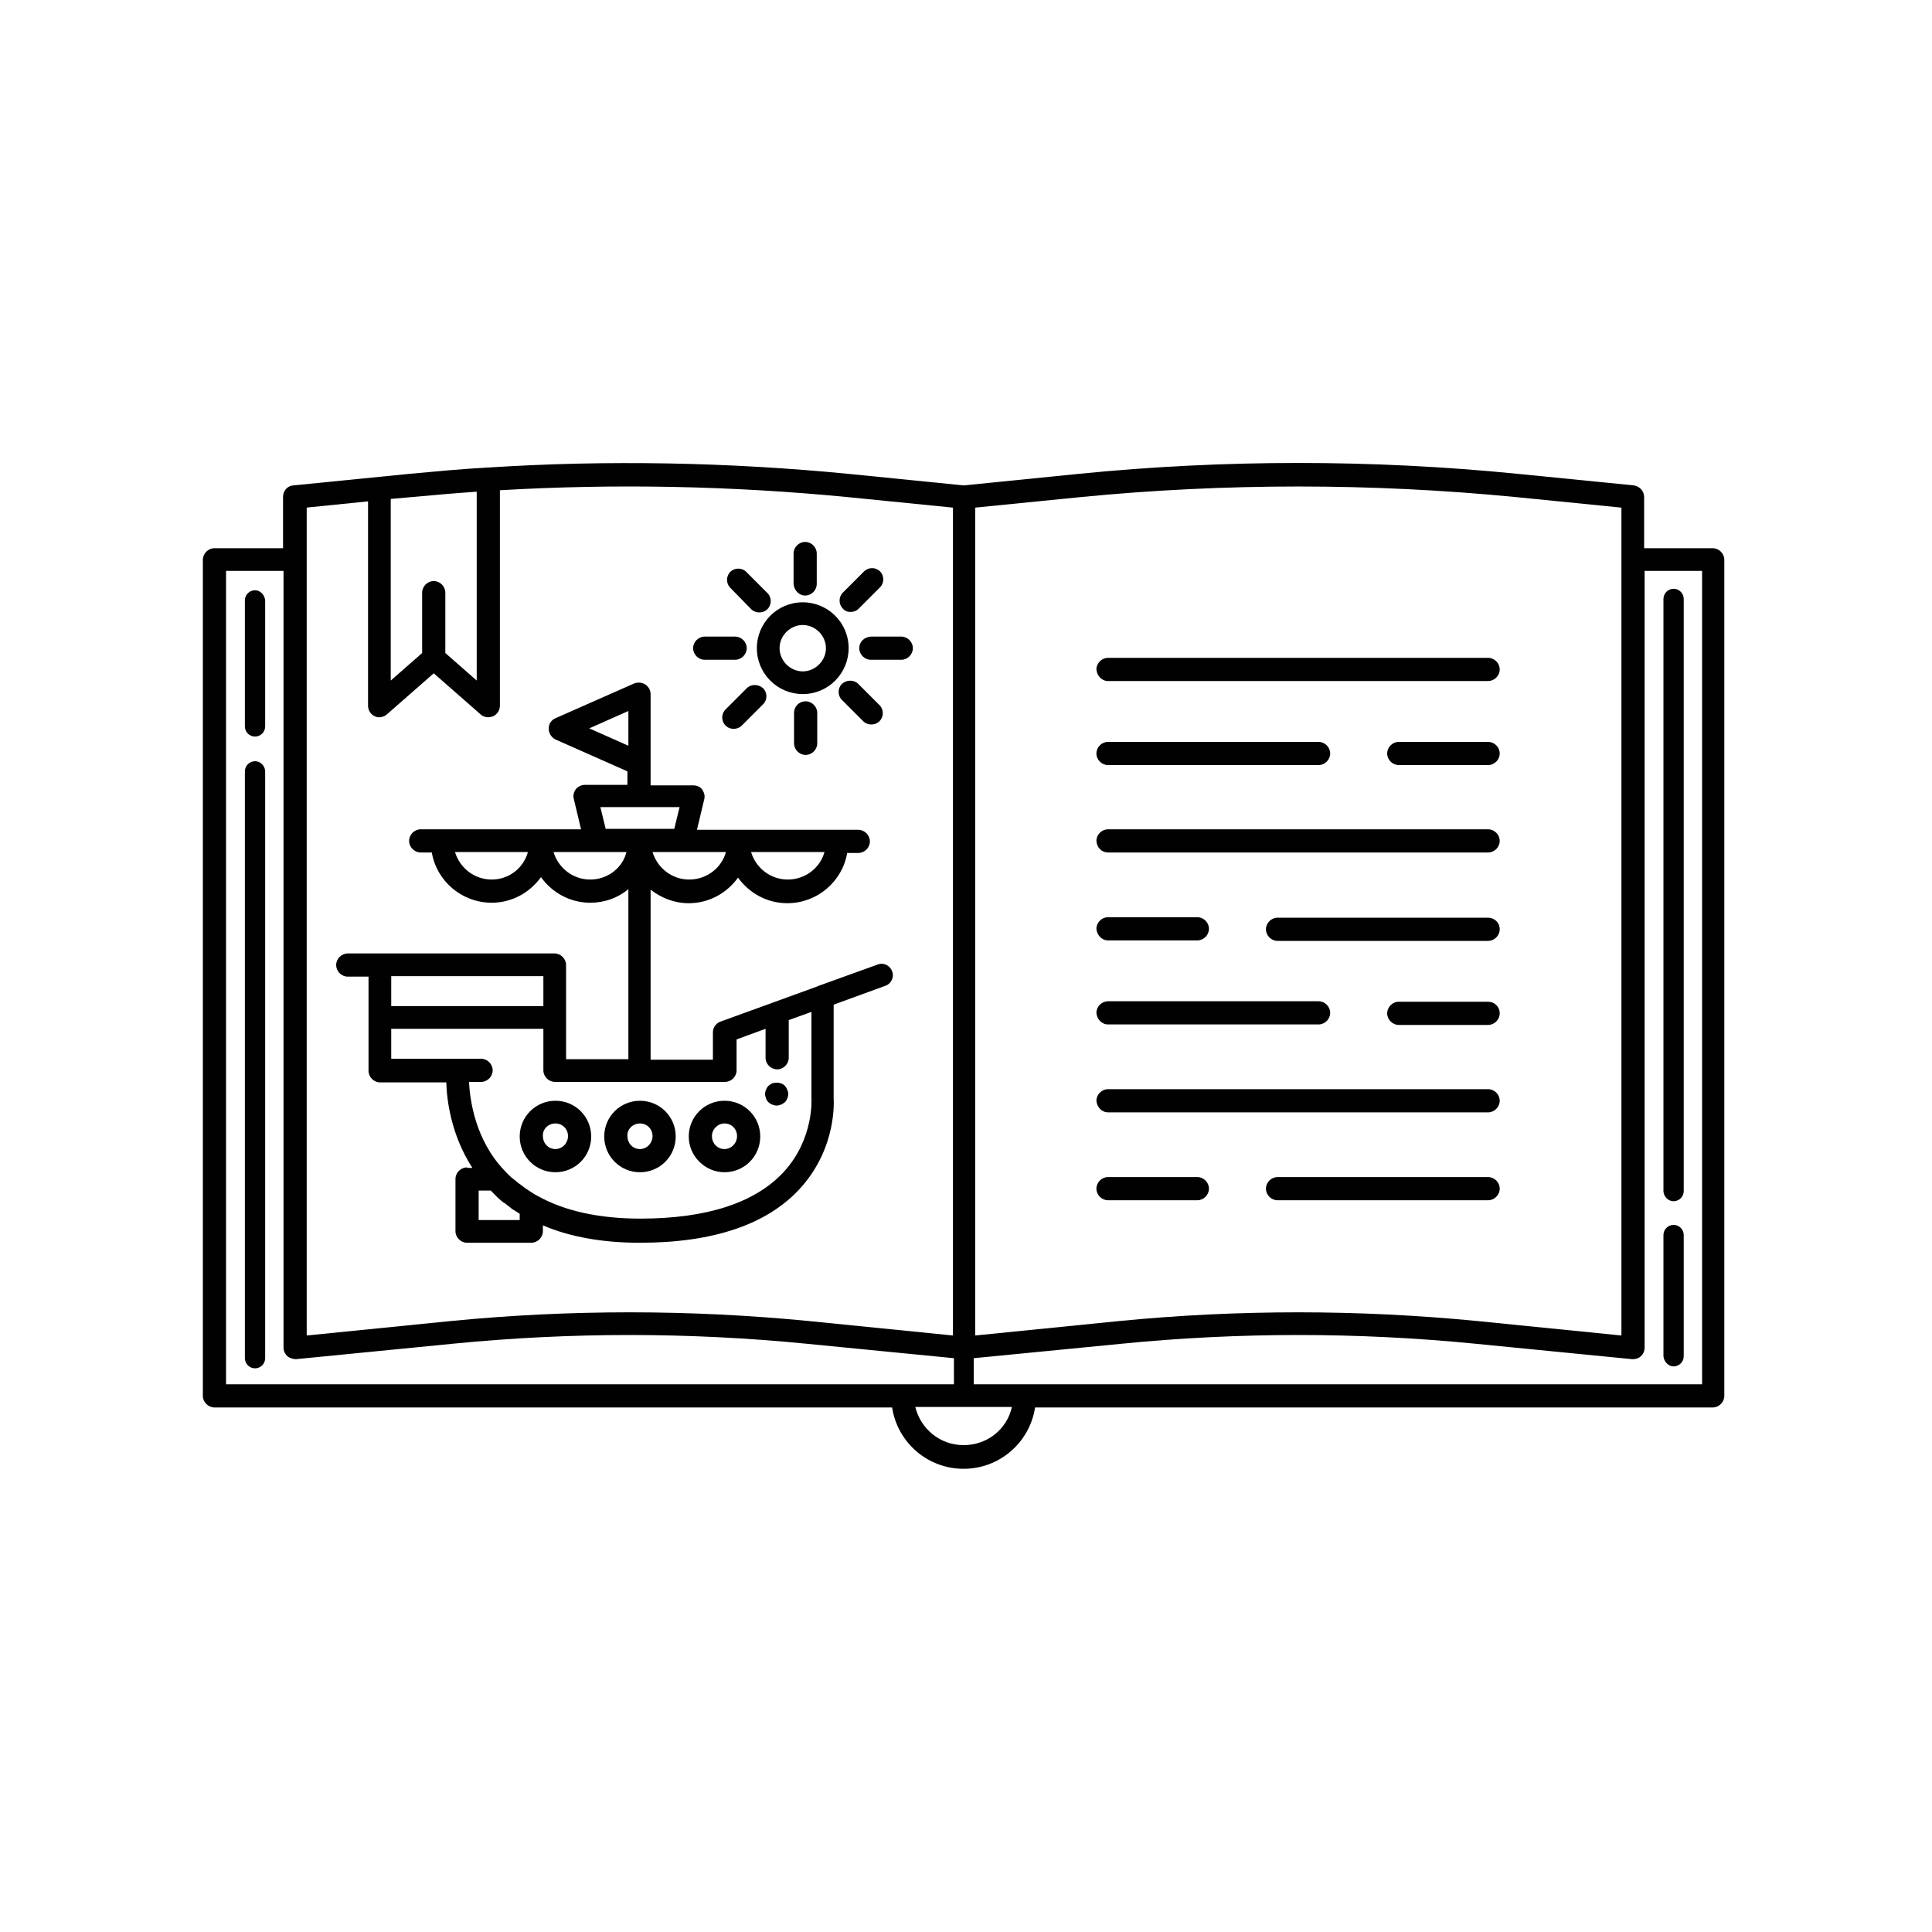 <?xml version="1.0" encoding="utf-8"?>
<!-- Generator: Adobe Illustrator 23.0.3, SVG Export Plug-In . SVG Version: 6.00 Build 0)  -->
<svg version="1.1" id="Ebene_1" xmlns="http://www.w3.org/2000/svg" xmlns:xlink="http://www.w3.org/1999/xlink" x="0px" y="0px"
	 viewBox="0 0 400 400" style="enable-background:new 0 0 400 400;" xml:space="preserve">
<style type="text/css">
	.st0{fill:#010101;}
</style>
<g>
	<path class="st0" d="M229.4,230.3h78.7c1.3,0,2.4-1.1,2.4-2.4c0-1.3-1.1-2.4-2.4-2.4h-78.7c-1.3,0-2.4,1.1-2.4,2.4
		C227.1,229.2,228.1,230.3,229.4,230.3z"/>
	<path class="st0" d="M229.4,176.5h78.7c1.3,0,2.4-1.1,2.4-2.4c0-1.3-1.1-2.4-2.4-2.4h-78.7c-1.3,0-2.4,1.1-2.4,2.4
		C227.1,175.5,228.1,176.5,229.4,176.5z"/>
	<path class="st0" d="M229.4,153.6c-1.3,0-2.4,1.1-2.4,2.4c0,1.3,1.1,2.4,2.4,2.4h43.6c1.3,0,2.4-1.1,2.4-2.4c0-1.3-1.1-2.4-2.4-2.4
		H229.4z"/>
	<path class="st0" d="M308.1,153.6h-18.5c-1.3,0-2.4,1.1-2.4,2.4c0,1.3,1.1,2.4,2.4,2.4h18.5c1.3,0,2.4-1.1,2.4-2.4
		C310.5,154.7,309.4,153.6,308.1,153.6z"/>
	<path class="st0" d="M308.1,190h-43.6c-1.3,0-2.4,1.1-2.4,2.4c0,1.3,1.1,2.4,2.4,2.4h43.6c1.3,0,2.4-1.1,2.4-2.4
		C310.5,191,309.4,190,308.1,190z"/>
	<path class="st0" d="M229.4,194.7h18.5c1.3,0,2.4-1.1,2.4-2.4c0-1.3-1.1-2.4-2.4-2.4h-18.5c-1.3,0-2.4,1.1-2.4,2.4
		C227.1,193.6,228.1,194.7,229.4,194.7z"/>
	<path class="st0" d="M229.4,141h78.7c1.3,0,2.4-1.1,2.4-2.4c0-1.3-1.1-2.4-2.4-2.4h-78.7c-1.3,0-2.4,1.1-2.4,2.4
		C227.1,139.9,228.1,141,229.4,141z"/>
	<path class="st0" d="M229.4,212.1h43.6c1.3,0,2.4-1.1,2.4-2.4c0-1.3-1.1-2.4-2.4-2.4h-43.6c-1.3,0-2.4,1.1-2.4,2.4
		C227.1,211,228.1,212.1,229.4,212.1z"/>
	<path class="st0" d="M308.1,207.4h-18.5c-1.3,0-2.4,1.1-2.4,2.4c0,1.3,1.1,2.4,2.4,2.4h18.5c1.3,0,2.4-1.1,2.4-2.4
		C310.5,208.4,309.4,207.4,308.1,207.4z"/>
	<path class="st0" d="M308.1,243.7h-43.6c-1.3,0-2.4,1.1-2.4,2.4c0,1.3,1.1,2.4,2.4,2.4h43.6c1.3,0,2.4-1.1,2.4-2.4
		C310.5,244.8,309.4,243.7,308.1,243.7z"/>
	<path class="st0" d="M247.9,243.7h-18.5c-1.3,0-2.4,1.1-2.4,2.4c0,1.3,1.1,2.4,2.4,2.4h18.5c1.3,0,2.4-1.1,2.4-2.4
		C250.3,244.8,249.2,243.7,247.9,243.7z"/>
	<path class="st0" d="M354.6,113.5h-14.2v-10.6c0-1.2-0.9-2.2-2.1-2.4l-24.1-2.4c-30.1-3-60.7-3-90.8,0l-23.9,2.4l-23.9-2.4
		c-24.7-2.4-49.8-2.9-74.6-1.3c0,0,0,0,0,0c0,0,0,0-0.1,0c-5.4,0.3-10.7,0.8-16.1,1.3l-24.1,2.4c-1.2,0.1-2.1,1.1-2.1,2.4v10.6H44.4
		c-1.3,0-2.4,1.1-2.4,2.4v173.1c0,1.3,1.1,2.4,2.4,2.4h140.3c1.1,7.2,7.3,12.7,14.8,12.7c7.5,0,13.7-5.5,14.8-12.7h140.3
		c1.3,0,2.4-1.1,2.4-2.4V115.9C357,114.6,355.9,113.5,354.6,113.5z M223.9,102.9c29.8-2.9,60-2.9,89.8,0l22,2.2v10.8c0,0,0,0,0,0
		s0,0,0,0v160.6l-29.9-3c-24.6-2.4-49.5-2.4-74,0l-29.9,3V105.1L223.9,102.9z M85.4,102.9c4.4-0.4,8.9-0.8,13.3-1.1v39.1l-6.5-5.7
		v-12.5c0-1.3-1.1-2.4-2.4-2.4c-1.3,0-2.4,1.1-2.4,2.4v12.5l-6.5,5.7v-37.6L85.4,102.9z M63.4,105.1l12.8-1.3v42.3
		c0,0.9,0.5,1.8,1.4,2.2c0.8,0.4,1.8,0.2,2.5-0.4l9.7-8.5l9.7,8.5c0.4,0.4,1,0.6,1.6,0.6c0.3,0,0.7-0.1,1-0.2
		c0.8-0.4,1.4-1.2,1.4-2.2v-44.6c23.9-1.4,48-0.9,71.8,1.4l22,2.2v171.4l-29.9-3c-24.6-2.4-49.5-2.4-74,0l-29.9,3V105.1z
		 M46.8,118.2h11.9V279c0,0.7,0.3,1.3,0.8,1.8c0.5,0.4,1.2,0.6,1.8,0.6l32.5-3.2c24.3-2.4,48.8-2.4,73.1,0l30.6,3v5.4H46.8V118.2z
		 M199.5,299.2c-4.9,0-8.9-3.4-10-7.9h20C208.5,295.9,204.4,299.2,199.5,299.2z M352.3,286.6H201.6v-5.4l30.7-3
		c24.2-2.4,48.8-2.4,73.1,0l32.5,3.2c0.1,0,0.2,0,0.2,0c0.6,0,1.2-0.2,1.6-0.6c0.5-0.4,0.8-1.1,0.8-1.8V118.2h11.9V286.6z"/>
	<path class="st0" d="M159.1,228.2c0.2,0.2,0.5,0.4,0.8,0.5c0.3,0.1,0.6,0.2,0.9,0.2c0.3,0,0.6-0.1,0.9-0.2c0.3-0.1,0.5-0.3,0.8-0.5
		c0.4-0.4,0.7-1.1,0.7-1.7s-0.3-1.2-0.7-1.7c-0.2-0.2-0.5-0.4-0.8-0.5c-0.6-0.2-1.2-0.2-1.8,0c-0.3,0.1-0.5,0.3-0.8,0.5
		c-0.4,0.4-0.7,1.1-0.7,1.7c0,0.3,0.1,0.6,0.2,0.9C158.7,227.8,158.9,228,159.1,228.2z"/>
	<path class="st0" d="M115,242.7c4.1,0,7.4-3.3,7.4-7.4c0-4.1-3.3-7.4-7.4-7.4c-4.1,0-7.4,3.3-7.4,7.4
		C107.6,239.4,110.9,242.7,115,242.7z M115,232.6c1.5,0,2.6,1.2,2.6,2.6c0,1.5-1.2,2.7-2.6,2.7c-1.5,0-2.6-1.2-2.6-2.7
		C112.3,233.8,113.5,232.6,115,232.6z"/>
	<path class="st0" d="M132.5,242.7c4.1,0,7.4-3.3,7.4-7.4c0-4.1-3.3-7.4-7.4-7.4c-4.1,0-7.4,3.3-7.4,7.4
		C125.1,239.4,128.4,242.7,132.5,242.7z M132.5,232.6c1.5,0,2.6,1.2,2.6,2.6c0,1.5-1.2,2.7-2.6,2.7c-1.5,0-2.6-1.2-2.6-2.7
		C129.8,233.8,131,232.6,132.5,232.6z"/>
	<path class="st0" d="M150,242.7c4.1,0,7.4-3.3,7.4-7.4c0-4.1-3.3-7.4-7.4-7.4c-4.1,0-7.4,3.3-7.4,7.4
		C142.6,239.4,146,242.7,150,242.7z M150,232.6c1.5,0,2.6,1.2,2.6,2.6c0,1.5-1.2,2.7-2.6,2.7c-1.5,0-2.6-1.2-2.6-2.7
		C147.4,233.8,148.6,232.6,150,232.6z"/>
	<path class="st0" d="M96.7,241.7c-1.3,0-2.4,1.1-2.4,2.4v10.8c0,1.3,1.1,2.4,2.4,2.4H110c1.3,0,2.4-1.1,2.4-2.4v-1.2
		c5.6,2.4,12.4,3.6,20.1,3.6c15.2,0,26.4-3.8,33.2-11.3c7.7-8.5,6.9-18.4,6.9-18.6V208l10.7-3.9c1.2-0.4,1.9-1.8,1.4-3
		c-0.4-1.2-1.8-1.9-3-1.4l-12.2,4.4c-0.1,0-0.1,0-0.2,0.1l-20.1,7.3c-0.9,0.3-1.6,1.2-1.6,2.2v5.7h-12.9v-35.2
		c2.2,1.7,4.9,2.8,7.9,2.8c4.2,0,7.9-2.1,10.2-5.3c2.3,3.2,6,5.3,10.2,5.3c6.2,0,11.4-4.5,12.4-10.4h2.3c1.3,0,2.4-1.1,2.4-2.4
		c0-1.3-1.1-2.4-2.4-2.4h-33.4l1.5-6.3c0.2-0.7,0-1.4-0.4-2c-0.4-0.6-1.1-0.9-1.9-0.9h-2h-6.8v-4.1c0-0.1,0-0.2,0-0.3v-14.5
		c0-0.8-0.4-1.5-1.1-2c-0.7-0.4-1.5-0.5-2.3-0.2l-16.3,7.2c-0.9,0.4-1.4,1.2-1.4,2.2c0,0.9,0.6,1.8,1.4,2.2l14.9,6.6v2.8h-6.8h-2
		c-0.7,0-1.4,0.3-1.9,0.9c-0.4,0.6-0.6,1.3-0.4,2l1.5,6.3H87.1c-1.3,0-2.4,1.1-2.4,2.4c0,1.3,1.1,2.4,2.4,2.4h2.3
		c1,5.9,6.2,10.4,12.4,10.4c4.2,0,7.9-2.1,10.2-5.3c2.3,3.2,6,5.3,10.2,5.3c3,0,5.7-1,7.9-2.8v35.2h-12.9v-19.5
		c0-1.3-1.1-2.4-2.4-2.4H78.6c0,0,0,0,0,0H72c-1.3,0-2.4,1.1-2.4,2.4c0,1.3,1.1,2.4,2.4,2.4h4.3v8.5c0,0,0,0,0,0s0,0,0,0v11
		c0,1.3,1.1,2.4,2.4,2.4h13.7c0.1,3.7,1,10.9,5.4,17.7H96.7z M122,150.8l8.1-3.6v7.2L122,150.8z M170.7,176.4
		c-0.9,3.3-4,5.7-7.6,5.7c-3.6,0-6.6-2.4-7.6-5.7H170.7z M150.3,176.4c-0.9,3.3-4,5.7-7.6,5.7c-3.6,0-6.6-2.4-7.6-5.7h6.3H150.3z
		 M124.3,167.1h16.4l-1.1,4.5h-14.2L124.3,167.1z M101.8,182.1c-3.6,0-6.6-2.4-7.6-5.7h15.1C108.4,179.7,105.4,182.1,101.8,182.1z
		 M122.2,182.1c-3.6,0-6.6-2.4-7.6-5.7h8.8h6.3C128.9,179.7,125.8,182.1,122.2,182.1z M107.6,251.3v1.3h-8.5v-6.1h2.5
		c0.1,0.1,0.2,0.1,0.2,0.2c0.3,0.3,0.7,0.7,1,1c0.1,0.1,0.2,0.2,0.3,0.3c0.4,0.4,0.8,0.7,1.2,1c0.1,0,0.1,0.1,0.2,0.1
		c0.5,0.4,0.9,0.7,1.4,1.1c0,0,0,0,0.1,0.1C106.5,250.6,107,250.9,107.6,251.3C107.6,251.2,107.6,251.3,107.6,251.3z M81,202.1h31.5
		v6.2H81V202.1z M97.1,224h2.5c1.3,0,2.4-1.1,2.4-2.4c0-1.3-1.1-2.4-2.4-2.4h-4.8c0,0,0,0,0,0H81V213h31.5v8.6
		c0,1.3,1.1,2.4,2.4,2.4h35.2c1.3,0,2.4-1.1,2.4-2.4v-6.4l6-2.2v6c0,1.3,1.1,2.4,2.4,2.4c1.3,0,2.4-1.1,2.4-2.4v-7.8l4.7-1.7l0,17.8
		c0,0.1,0.6,8.4-5.7,15.3c-5.9,6.4-15.9,9.7-29.7,9.7c-8.6,0-15.8-1.6-21.3-4.7c0,0,0,0,0,0c-0.6-0.3-1.2-0.7-1.8-1.1
		c-0.1-0.1-0.2-0.1-0.3-0.2c-0.5-0.3-1-0.7-1.5-1.1c-0.1-0.1-0.2-0.1-0.3-0.2c-0.5-0.4-1.1-0.9-1.6-1.3c0,0-0.1-0.1-0.1-0.1
		c-0.5-0.4-0.9-0.9-1.3-1.3c0,0,0,0,0,0C98.4,236,97.3,227.8,97.1,224z"/>
	<path class="st0" d="M346.5,282.9c1.1,0,2.1-0.9,2.1-2.1v-25.1c0-1.1-0.9-2.1-2.1-2.1c-1.1,0-2.1,0.9-2.1,2.1v25.1
		C344.5,281.9,345.4,282.9,346.5,282.9z"/>
	<path class="st0" d="M346.5,248.7c1.1,0,2.1-0.9,2.1-2.1V124c0-1.1-0.9-2.1-2.1-2.1c-1.1,0-2.1,0.9-2.1,2.1v122.7
		C344.5,247.8,345.4,248.7,346.5,248.7z"/>
	<path class="st0" d="M52.8,157.6c-1.1,0-2.1,0.9-2.1,2.1v121.5c0,1.1,0.9,2.1,2.1,2.1c1.1,0,2.1-0.9,2.1-2.1V159.6
		C54.8,158.5,53.9,157.6,52.8,157.6z"/>
	<path class="st0" d="M52.8,122.2c-1.1,0-2.1,0.9-2.1,2.1v26.1c0,1.1,0.9,2.1,2.1,2.1c1.1,0,2.1-0.9,2.1-2.1v-26.1
		C54.8,123.2,53.9,122.2,52.8,122.2z"/>
	<path class="st0" d="M156.7,134.2c0,5.3,4.3,9.5,9.5,9.5c5.3,0,9.5-4.3,9.5-9.5c0-5.3-4.3-9.5-9.5-9.5
		C160.9,124.7,156.7,129,156.7,134.2z M171,134.2c0,2.6-2.2,4.8-4.8,4.8c-2.6,0-4.8-2.2-4.8-4.8c0-2.6,2.2-4.8,4.8-4.8
		C168.8,129.4,171,131.6,171,134.2z"/>
	<path class="st0" d="M164.4,147.6v6.3c0,1.3,1.1,2.4,2.4,2.4c1.3,0,2.4-1.1,2.4-2.4v-6.3c0-1.3-1.1-2.4-2.4-2.4
		C165.4,145.2,164.4,146.3,164.4,147.6z"/>
	<path class="st0" d="M166.7,123.3c1.3,0,2.4-1.1,2.4-2.4v-6.3c0-1.3-1.1-2.4-2.4-2.4c-1.3,0-2.4,1.1-2.4,2.4v6.3
		C164.4,122.2,165.4,123.3,166.7,123.3z"/>
	<path class="st0" d="M177.9,134.2c0,1.3,1.1,2.4,2.4,2.4h6.3c1.3,0,2.4-1.1,2.4-2.4c0-1.3-1.1-2.4-2.4-2.4h-6.3
		C178.9,131.9,177.9,132.9,177.9,134.2z"/>
	<path class="st0" d="M145.9,136.6h6.3c1.3,0,2.4-1.1,2.4-2.4c0-1.3-1.1-2.4-2.4-2.4h-6.3c-1.3,0-2.4,1.1-2.4,2.4
		C143.5,135.5,144.6,136.6,145.9,136.6z"/>
	<path class="st0" d="M155.5,126.1c0.5,0.5,1.1,0.7,1.7,0.7c0.6,0,1.2-0.2,1.7-0.7c0.9-0.9,0.9-2.4,0-3.3l-4.4-4.4
		c-0.9-0.9-2.4-0.9-3.3,0c-0.9,0.9-0.9,2.4,0,3.3L155.5,126.1z"/>
	<path class="st0" d="M176.1,126.7c0.6,0,1.2-0.2,1.7-0.7l4.4-4.4c0.9-0.9,0.9-2.4,0-3.3c-0.9-0.9-2.4-0.9-3.3,0l-4.4,4.4
		c-0.9,0.9-0.9,2.4,0,3.3C174.9,126.5,175.5,126.7,176.1,126.7z"/>
	<path class="st0" d="M174.3,141.6c-0.9,0.9-0.9,2.4,0,3.3l4.4,4.4c0.5,0.5,1.1,0.7,1.7,0.7c0.6,0,1.2-0.2,1.7-0.7
		c0.9-0.9,0.9-2.4,0-3.3l-4.4-4.4C176.8,140.7,175.3,140.7,174.3,141.6z"/>
	<path class="st0" d="M154.6,142.5l-4.4,4.4c-0.9,0.9-0.9,2.4,0,3.3c0.5,0.5,1.1,0.7,1.7,0.7c0.6,0,1.2-0.2,1.7-0.7l4.4-4.4
		c0.9-0.9,0.9-2.4,0-3.3C157,141.6,155.5,141.6,154.6,142.5z"/>
</g>
</svg>

